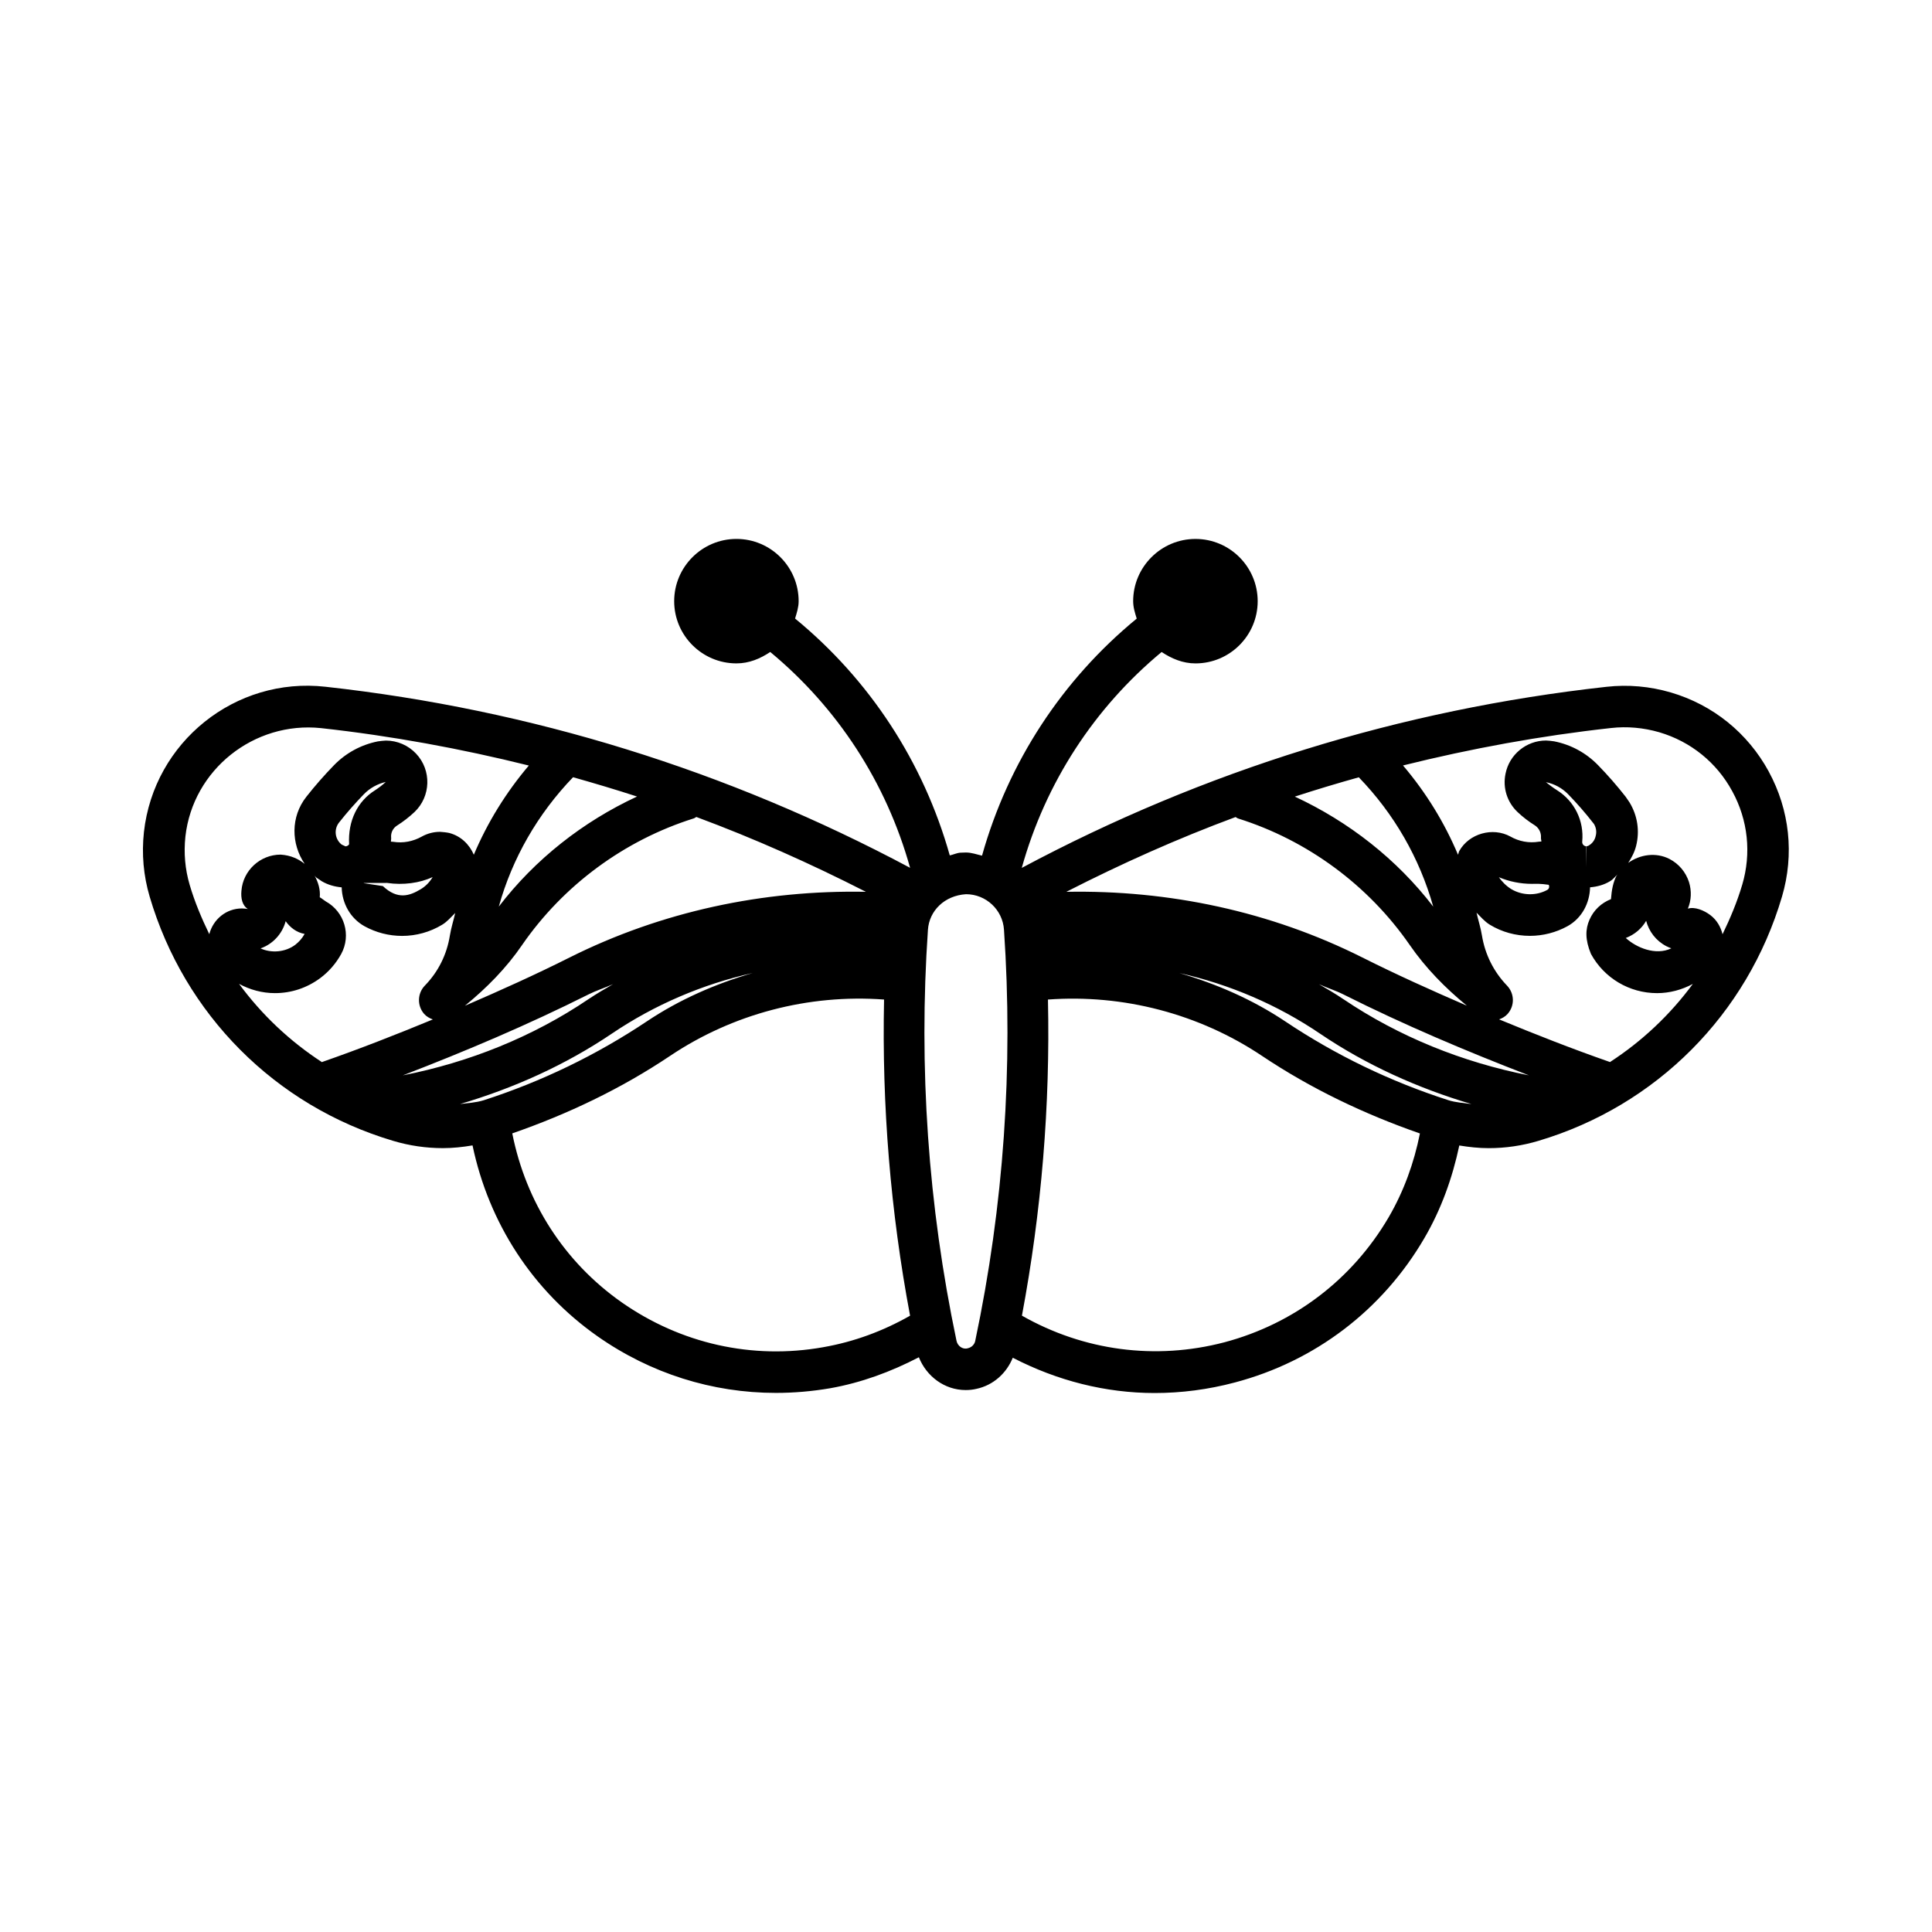 <?xml version="1.0" encoding="UTF-8"?>
<!-- Uploaded to: SVG Repo, www.svgrepo.com, Generator: SVG Repo Mixer Tools -->
<svg fill="#000000" width="800px" height="800px" version="1.1" viewBox="144 144 512 512" xmlns="http://www.w3.org/2000/svg">
 <path d="m612.73 348.45c-5.574-10.219-14.785-17.664-25.945-20.941-5.559-1.621-11.289-2.141-17.066-1.496-54.488 6.016-106.6 22.184-154.94 47.988 6.297-22.594 19.223-42.414 37.062-57.215 2.629 1.746 5.59 3.023 8.973 3.023 9.086 0 16.484-7.383 16.484-16.484s-7.398-16.5-16.484-16.5c-9.102 0-16.516 7.414-16.516 16.5 0 1.637 0.488 3.117 0.945 4.613-19.727 16.199-34.023 37.977-40.996 62.82-1.418-0.316-2.754-0.836-4.266-0.836-0.125 0-1.324 0.047-1.449 0.047-0.992 0.062-1.859 0.52-2.832 0.723-6.992-24.828-21.27-46.57-40.996-62.773 0.441-1.48 0.945-2.961 0.945-4.598 0-9.102-7.398-16.5-16.484-16.5-9.102 0-16.5 7.414-16.5 16.5 0 9.086 7.398 16.484 16.5 16.484 3.387 0 6.344-1.273 8.957-3.023 17.855 14.801 30.766 34.605 37.062 57.199-48.355-25.785-100.43-41.969-154.93-47.984-23.914-2.691-45.469 14.645-48.113 38.512-0.629 5.777-0.125 11.523 1.512 17.082 9.195 31.219 33.266 55.434 64.457 64.723 4.344 1.309 8.801 1.953 13.258 1.953 2.629 0 5.258-0.285 7.856-0.723 4.312 20.531 15.871 38.461 33.125 50.586 14.059 9.871 30.449 15.004 47.262 15.004 4.769 0 9.59-0.41 14.438-1.242 8.234-1.465 16.059-4.359 23.457-8.203 2.031 5.086 6.832 8.691 12.406 8.691 0.961 0 1.891-0.094 2.832-0.316 4.473-0.945 7.981-4.125 9.652-8.25 11.777 6.094 24.594 9.352 37.598 9.352 7.055 0 14.152-0.914 21.207-2.785 21.316-5.621 39.188-19.238 50.285-38.289 4.441-7.606 7.414-15.902 9.242-24.527 2.582 0.426 5.18 0.707 7.793 0.707 4.441 0 8.895-0.645 13.242-1.953 31.172-9.289 55.293-33.504 64.488-64.723 3.289-11.164 2.031-22.922-3.527-33.141zm-84.938 87.098c-15.32-4.93-29.852-11.934-43.203-20.875-8.645-5.777-18.152-9.918-28.039-12.801 13.227 2.977 25.898 8.344 37.297 16.074 12.281 8.312 25.914 14.438 40.102 18.641-2.062-0.301-4.141-0.395-6.156-1.039zm-27.773-26.75c-2.109-1.434-4.281-2.691-6.473-3.969 2.188 0.977 4.441 1.684 6.566 2.754 15.887 7.981 32.387 14.957 49.059 21.395-17.523-3.449-34.371-10.203-49.152-20.184zm32.73 1.73c-9.352-4.047-18.656-8.234-27.711-12.785-24.355-12.219-51.309-17.918-78.453-17.398 14.625-7.477 29.566-14.152 44.855-19.82 0.25 0.125 0.426 0.316 0.707 0.395 18.359 5.777 34.496 17.68 45.453 33.52 4.219 6.109 9.414 11.398 15.145 16.09zm-45.609-55.418c5.606-1.828 11.273-3.527 16.957-5.117 9.398 9.73 16.09 21.41 19.727 34.273-9.637-12.547-22.355-22.5-36.684-29.156zm-214.94 80.465c-2.062 0.645-4.188 0.738-6.281 1.008 14.234-4.203 27.883-10.328 40.195-18.641 11.43-7.731 24.121-13.113 37.359-16.09-9.887 2.883-19.414 7.039-28.07 12.832-13.367 8.926-27.898 15.949-43.203 20.891zm10.172-41.156c10.941-15.84 27.094-27.742 45.438-33.52 0.285-0.078 0.473-0.27 0.723-0.395 15.305 5.684 30.277 12.359 44.934 19.836-27.16-0.52-54.129 5.195-78.5 17.398-9.066 4.555-18.402 8.758-27.77 12.805 5.746-4.691 10.973-9.98 15.176-16.121zm30.449-39.328c-14.328 6.66-27.016 16.609-36.637 29.172 3.59-12.863 10.328-24.562 19.68-34.289 5.684 1.605 11.336 3.289 16.957 5.117zm-12.941 52.477c2.141-1.07 4.394-1.777 6.582-2.754-2.203 1.289-4.394 2.551-6.504 3.969-14.801 10.012-31.66 16.75-49.199 20.199 16.688-6.422 33.203-13.43 49.121-21.41zm-106.75-41.848c1.984-17.82 18.25-30.605 35.93-28.762 18.688 2.062 37.059 5.43 55.086 9.918-6.074 7.164-10.957 15.082-14.578 23.633-1.18-2.727-3.43-4.961-6.531-5.766-0.426-0.109-1.969-0.297-2.426-0.297-1.699 0-3.387 0.441-4.863 1.273-2.297 1.273-4.879 1.793-7.543 1.371-0.094 0-0.363-0.031-0.613-0.047 0-0.348 0.109-0.691 0.062-1.055-0.129-1.309 0.488-2.551 1.621-3.242 1.621-1.023 3.133-2.207 4.551-3.527 4.375-4.141 4.598-11.102 0.426-15.508-2.062-2.191-4.961-3.449-7.984-3.449-0.332 0-1.777 0.141-2.156 0.219-4.426 0.883-8.453 3.07-11.602 6.312-2.582 2.66-5.039 5.449-7.336 8.375-4.172 5.305-4.047 12.453-0.426 17.773-1.652-1.309-3.621-2.266-6.375-2.457-5.434 0-9.98 4.219-10.391 9.574-0.188 1.938 0.203 3.906 1.699 4.832-0.316-0.062-1.242-0.141-1.574-0.141-4.156 0-7.621 2.883-8.645 6.816-2.031-4.199-3.859-8.512-5.199-13.078-1.227-4.172-1.59-8.453-1.133-12.77zm50.27-12.297c-4.66 2.914-7.227 8.141-6.879 14.312-0.316 0.52-0.836 0.551-0.977 0.551l-0.992-0.457c-1.809-1.414-2.125-4.043-0.707-5.84 2.062-2.613 4.266-5.117 6.566-7.492 1.605-1.656 3.621-2.758 5.824-3.277-0.852 0.82-1.844 1.543-2.832 2.203zm-2.863 24.578 6.047-0.016c4.234 0.645 8.707 0.031 12.074-1.559-0.77 1.324-1.844 2.441-3.164 3.227-2.867 1.719-6.062 2.914-10.031-0.832l-5.113-0.773c0.047-0.031 0.125-0.031 0.188-0.047zm-15.809 13.492c-0.613 1.133-1.465 2.094-2.473 2.883-2.644 1.984-6.328 2.281-9.211 0.961 3.211-1.117 5.746-3.793 6.66-7.211 1.227 1.746 2.977 3.023 5.023 3.371zm-17.383 13.242c2.898 1.559 6.125 2.457 9.523 2.457 4.359 0 8.516-1.387 12.043-4.016 2.281-1.715 4.125-3.856 5.512-6.359 2.711-4.977 0.871-11.211-4.121-13.953-0.219-0.109-1.305-0.988-1.559-1.07 0.188-2.062-0.41-3.981-1.371-5.746 0.156 0.141 0.234 0.348 0.395 0.473 0.172 0.109 1.309 0.898 1.512 1.023 1.621 0.961 3.434 1.449 5.273 1.621 0.094 4.234 2.297 8.219 6.062 10.312 3.039 1.668 6.453 2.551 9.949 2.551 3.731 0 7.414-1.023 10.613-2.961 1.371-0.82 2.332-2.031 3.465-3.117-0.457 2-1.086 3.938-1.418 5.969-0.805 5.039-3.07 9.621-6.644 13.289-1.984 2.047-2.062 5.305-0.203 7.461 0.645 0.738 1.465 1.18 2.332 1.496-9.684 4-19.43 7.824-29.285 11.258-0.035 0.016-0.066 0.047-0.098 0.062-8.547-5.559-15.965-12.578-21.977-20.75zm154.83 96.289c-18.828 3.352-37.801-0.945-53.465-11.918-15.207-10.691-25.348-26.559-28.953-44.746 14.738-5.117 28.844-11.84 41.785-20.516 16.672-11.195 36.746-16.422 56.742-14.957-0.598 28.086 1.699 56.129 6.894 83.789-7.164 4.078-14.879 6.926-23.004 8.344zm40.273-1.668c-0.203 0.977-0.977 1.73-1.984 1.953-1.355 0.395-2.691-0.613-2.977-1.969-7.527-35.801-10.078-72.484-7.574-108.95 0.348-5.023 4.375-9.055 10.094-9.414 5.289 0 9.715 4.125 10.059 9.414 2.488 36.48-0.062 73.148-7.621 108.96zm65.984 0.379c-18.23 4.769-37.219 2.25-53.609-7.07 5.18-27.629 7.512-55.688 6.894-83.773 19.965-1.465 40.07 3.777 56.742 14.941 12.941 8.66 27.078 15.414 41.832 20.547-1.559 7.824-4.266 15.305-8.266 22.184-9.637 16.484-25.113 28.277-43.594 33.172zm102.21-74.266c-0.047-0.016-0.062-0.047-0.109-0.062-9.84-3.434-19.586-7.258-29.254-11.258 0.867-0.316 1.652-0.754 2.297-1.496 1.875-2.156 1.793-5.383-0.203-7.461-3.543-3.684-5.824-8.266-6.644-13.289-0.332-2.062-0.977-4.016-1.434-6.031 1.117 1.102 2.125 2.332 3.512 3.18 3.195 1.953 6.894 2.961 10.645 2.961 3.449 0 6.894-0.883 9.934-2.551 3.871-2.141 5.902-6.172 6-10.312 1.891-0.156 3.715-0.645 5.32-1.637 0.805-0.473 1.324-1.227 2-1.812-0.094 0.156-0.25 0.25-0.332 0.41-0.883 1.746-1.258 3.668-1.449 6.172-2.566 1.008-4.582 2.914-5.684 5.434-1.117 2.504-1.195 5.305 0.379 9.086 3.496 6.406 10.188 10.391 17.523 10.391 3.289 0 6.551-0.867 9.477-2.441-6.031 8.188-13.445 15.176-21.98 20.719zm-5.637-57.371c-0.188 0.109-0.379 0.172-0.613 0.172v5.512l-0.078-5.512c-0.629-0.062-1.07-0.613-1.008-1.242 0.52-5.481-2.031-10.707-6.707-13.633-1.023-0.629-1.969-1.371-2.914-2.109 2.234 0.441 4.266 1.543 5.871 3.18 2.312 2.379 4.519 4.879 6.879 7.918 0.551 0.945 0.738 2.062 0.441 3.148-0.219 1.086-0.898 2-1.875 2.566zm-23.789 8.375c2.769 1.164 5.762 1.762 8.785 1.762 1.102-0.016 2.281-0.078 4.426 0.25 0.25 0.473 0.094 1.086-0.363 1.34-2.93 1.621-6.644 1.527-9.539-0.188-1.371-0.836-2.504-2.016-3.305-3.164zm39.031 11.555c0.738 2.801 2.582 5.289 5.352 6.723 0.426 0.219 0.883 0.41 1.324 0.566-4.156 2-9.289-0.188-12.074-2.738 2.348-0.898 4.234-2.519 5.398-4.551zm25.457-9.555c-1.355 4.582-3.18 8.91-5.211 13.113-0.488-1.938-1.496-3.746-3.211-5.055-1.699-1.289-4.156-2.297-5.984-1.73 0.945-2.234 1.023-4.723 0.301-7.055-0.867-2.644-2.676-4.816-5.164-6.109-3.559-1.828-7.824-1.211-10.941 1.039 0.898-1.387 1.684-2.852 2.094-4.504 0.992-3.953 0.379-8.016-1.746-11.523-0.094-0.172-0.898-1.324-1.023-1.496-2.297-2.93-4.738-5.731-7.32-8.375-3.148-3.242-7.164-5.434-11.617-6.312-0.348-0.078-1.793-0.219-2.156-0.219-5.227 0-9.762 3.715-10.754 8.832-0.77 3.731 0.441 7.512 3.195 10.125 1.418 1.34 2.961 2.519 4.582 3.527 1.086 0.691 1.715 1.969 1.621 3.242-0.031 0.363 0.109 0.676 0.109 1.039-0.285 0.016-0.566 0.031-0.676 0.047-2.629 0.441-5.273-0.078-7.543-1.371-4.676-2.566-10.957-0.789-13.539 3.84-0.172 0.316-0.188 0.66-0.332 0.992-3.606-8.566-8.484-16.484-14.578-23.664 18.043-4.488 36.414-7.856 55.105-9.918 4.266-0.488 8.598-0.094 12.801 1.117 8.328 2.457 15.207 7.996 19.348 15.633 4.188 7.652 5.102 16.453 2.644 24.781z"/>
</svg>